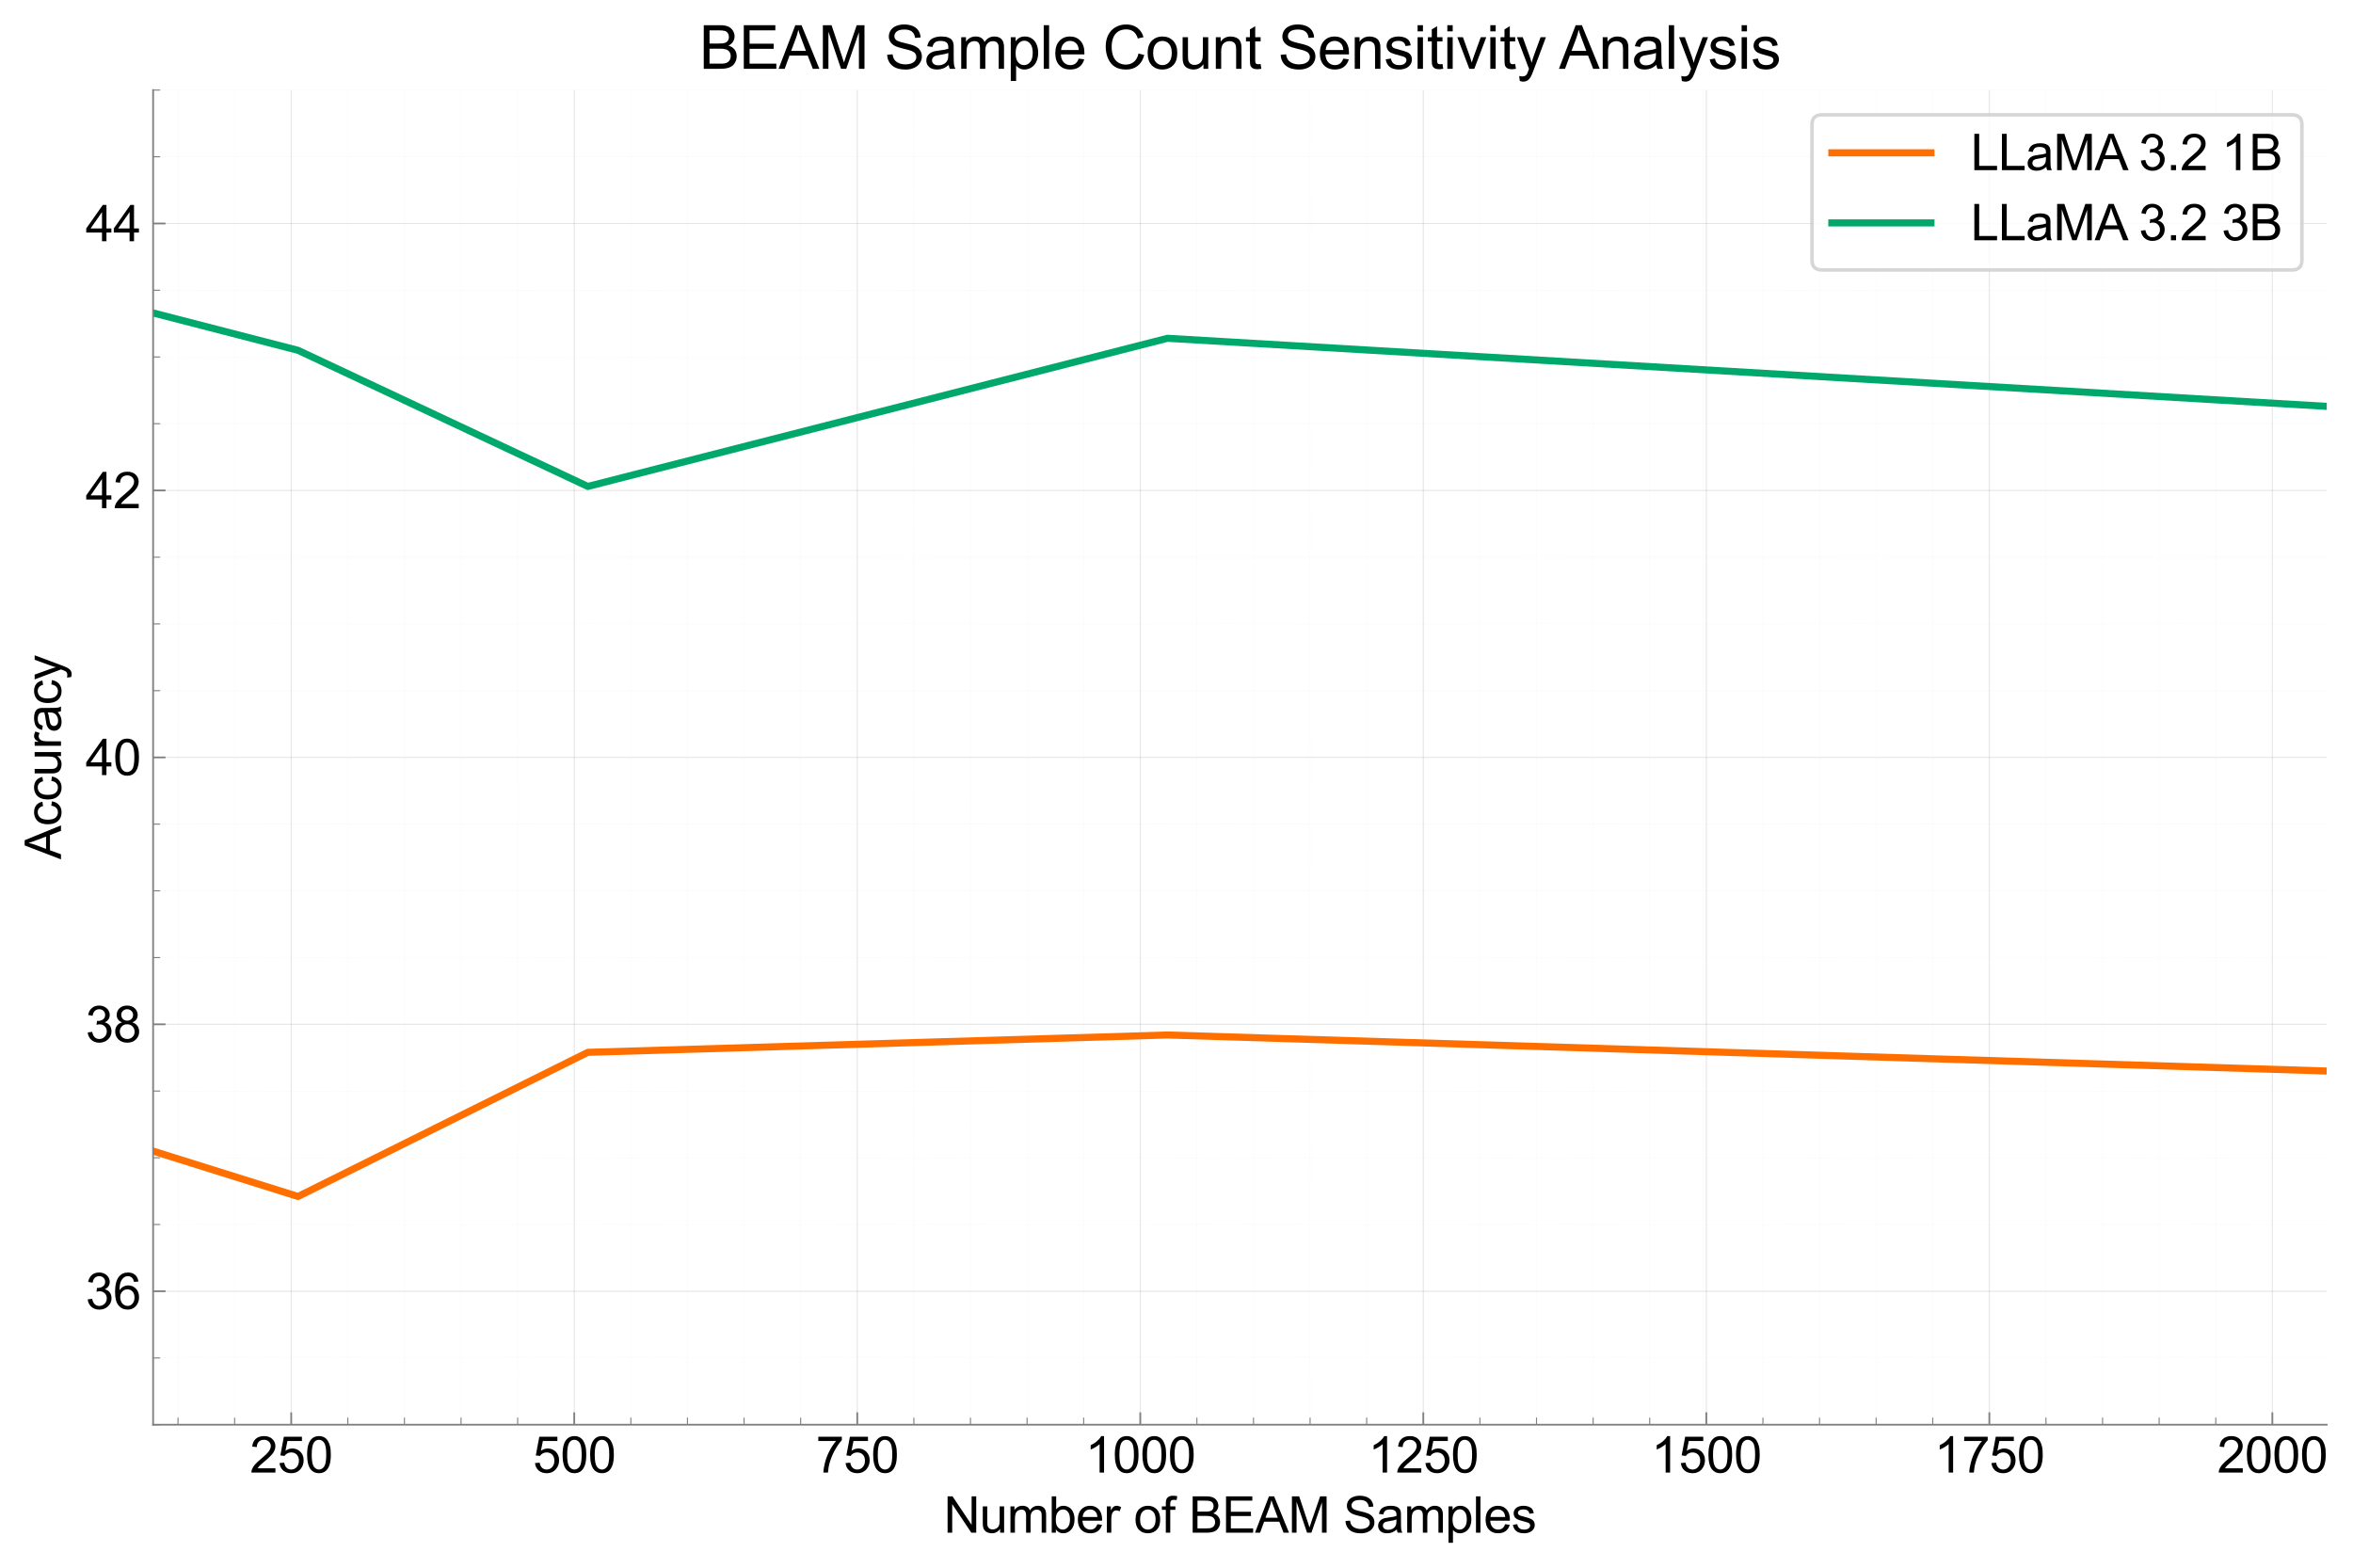<?xml version="1.0" encoding="utf-8" standalone="no"?>
<!DOCTYPE svg PUBLIC "-//W3C//DTD SVG 1.1//EN"
  "http://www.w3.org/Graphics/SVG/1.1/DTD/svg11.dtd">
<svg xmlns:xlink="http://www.w3.org/1999/xlink" width="664.464pt" height="442.809pt" viewBox="0 0 664.464 442.809" xmlns="http://www.w3.org/2000/svg" version="1.1">
 <defs>
  <style type="text/css">*{stroke-linejoin: round; stroke-linecap: butt}</style>
 </defs>
 <g id="figure_1">
  <g id="patch_1">
   <path d="M -0 442.809 
L 664.464 442.809 
L 664.464 0 
L -0 0 
z
" style="fill: #ffffff"/>
  </g>
  <g id="axes_1">
   <g id="patch_2">
    <path d="M 43.238 402.332 
L 657.038 402.332 
L 657.038 25.43 
L 43.238 25.43 
z
" style="fill: #ffffff"/>
   </g>
   <g id="matplotlib.axis_1">
    <g id="xtick_1">
     <g id="line2d_1">
      <path d="M 82.24 402.332 
L 82.24 25.43 
" clip-path="url(#p9623deff06)" style="fill: none; stroke: #808080; stroke-opacity: 0.2; stroke-width: 0.3; stroke-linecap: square"/>
     </g>
     <g id="line2d_2">
      <defs>
       <path id="mdf5f419548" d="M 0 0 
L 0 -3.5 
" style="stroke: #808080; stroke-width: 0.5"/>
      </defs>
      <g>
       <use xlink:href="#mdf5f419548" x="82.24" y="402.332" style="fill: #808080; stroke: #808080; stroke-width: 0.5"/>
      </g>
     </g>
     <g id="text_1">
      <!-- 250 -->
      <g transform="translate(70.562 415.853) scale(0.14 -0.14)">
       <defs>
        <path id="ArialMT-32" d="M 3222 541 
L 3222 0 
L 194 0 
Q 188 203 259 391 
Q 375 700 629 1000 
Q 884 1300 1366 1694 
Q 2113 2306 2375 2664 
Q 2638 3022 2638 3341 
Q 2638 3675 2398 3904 
Q 2159 4134 1775 4134 
Q 1369 4134 1125 3890 
Q 881 3647 878 3216 
L 300 3275 
Q 359 3922 746 4261 
Q 1134 4600 1788 4600 
Q 2447 4600 2831 4234 
Q 3216 3869 3216 3328 
Q 3216 3053 3103 2787 
Q 2991 2522 2730 2228 
Q 2469 1934 1863 1422 
Q 1356 997 1212 845 
Q 1069 694 975 541 
L 3222 541 
z
" transform="scale(0.016)"/>
        <path id="ArialMT-35" d="M 266 1200 
L 856 1250 
Q 922 819 1161 601 
Q 1400 384 1738 384 
Q 2144 384 2425 690 
Q 2706 997 2706 1503 
Q 2706 1984 2436 2262 
Q 2166 2541 1728 2541 
Q 1456 2541 1237 2417 
Q 1019 2294 894 2097 
L 366 2166 
L 809 4519 
L 3088 4519 
L 3088 3981 
L 1259 3981 
L 1013 2750 
Q 1425 3038 1878 3038 
Q 2478 3038 2890 2622 
Q 3303 2206 3303 1553 
Q 3303 931 2941 478 
Q 2500 -78 1738 -78 
Q 1113 -78 717 272 
Q 322 622 266 1200 
z
" transform="scale(0.016)"/>
        <path id="ArialMT-30" d="M 266 2259 
Q 266 3072 433 3567 
Q 600 4063 929 4331 
Q 1259 4600 1759 4600 
Q 2128 4600 2406 4451 
Q 2684 4303 2865 4023 
Q 3047 3744 3150 3342 
Q 3253 2941 3253 2259 
Q 3253 1453 3087 958 
Q 2922 463 2592 192 
Q 2263 -78 1759 -78 
Q 1097 -78 719 397 
Q 266 969 266 2259 
z
M 844 2259 
Q 844 1131 1108 757 
Q 1372 384 1759 384 
Q 2147 384 2411 759 
Q 2675 1134 2675 2259 
Q 2675 3391 2411 3762 
Q 2147 4134 1753 4134 
Q 1366 4134 1134 3806 
Q 844 3388 844 2259 
z
" transform="scale(0.016)"/>
       </defs>
       <use xlink:href="#ArialMT-32"/>
       <use xlink:href="#ArialMT-35" x="55.615"/>
       <use xlink:href="#ArialMT-30" x="111.23"/>
      </g>
     </g>
    </g>
    <g id="xtick_2">
     <g id="line2d_3">
      <path d="M 162.162 402.332 
L 162.162 25.43 
" clip-path="url(#p9623deff06)" style="fill: none; stroke: #808080; stroke-opacity: 0.2; stroke-width: 0.3; stroke-linecap: square"/>
     </g>
     <g id="line2d_4">
      <g>
       <use xlink:href="#mdf5f419548" x="162.162" y="402.332" style="fill: #808080; stroke: #808080; stroke-width: 0.5"/>
      </g>
     </g>
     <g id="text_2">
      <!-- 500 -->
      <g transform="translate(150.484 415.853) scale(0.14 -0.14)">
       <use xlink:href="#ArialMT-35"/>
       <use xlink:href="#ArialMT-30" x="55.615"/>
       <use xlink:href="#ArialMT-30" x="111.23"/>
      </g>
     </g>
    </g>
    <g id="xtick_3">
     <g id="line2d_5">
      <path d="M 242.084 402.332 
L 242.084 25.43 
" clip-path="url(#p9623deff06)" style="fill: none; stroke: #808080; stroke-opacity: 0.2; stroke-width: 0.3; stroke-linecap: square"/>
     </g>
     <g id="line2d_6">
      <g>
       <use xlink:href="#mdf5f419548" x="242.084" y="402.332" style="fill: #808080; stroke: #808080; stroke-width: 0.5"/>
      </g>
     </g>
     <g id="text_3">
      <!-- 750 -->
      <g transform="translate(230.406 415.853) scale(0.14 -0.14)">
       <defs>
        <path id="ArialMT-37" d="M 303 3981 
L 303 4522 
L 3269 4522 
L 3269 4084 
Q 2831 3619 2401 2847 
Q 1972 2075 1738 1259 
Q 1569 684 1522 0 
L 944 0 
Q 953 541 1156 1306 
Q 1359 2072 1739 2783 
Q 2119 3494 2547 3981 
L 303 3981 
z
" transform="scale(0.016)"/>
       </defs>
       <use xlink:href="#ArialMT-37"/>
       <use xlink:href="#ArialMT-35" x="55.615"/>
       <use xlink:href="#ArialMT-30" x="111.23"/>
      </g>
     </g>
    </g>
    <g id="xtick_4">
     <g id="line2d_7">
      <path d="M 322.006 402.332 
L 322.006 25.43 
" clip-path="url(#p9623deff06)" style="fill: none; stroke: #808080; stroke-opacity: 0.2; stroke-width: 0.3; stroke-linecap: square"/>
     </g>
     <g id="line2d_8">
      <g>
       <use xlink:href="#mdf5f419548" x="322.006" y="402.332" style="fill: #808080; stroke: #808080; stroke-width: 0.5"/>
      </g>
     </g>
     <g id="text_4">
      <!-- 1000 -->
      <g transform="translate(306.435 415.853) scale(0.14 -0.14)">
       <defs>
        <path id="ArialMT-31" d="M 2384 0 
L 1822 0 
L 1822 3584 
Q 1619 3391 1289 3197 
Q 959 3003 697 2906 
L 697 3450 
Q 1169 3672 1522 3987 
Q 1875 4303 2022 4600 
L 2384 4600 
L 2384 0 
z
" transform="scale(0.016)"/>
       </defs>
       <use xlink:href="#ArialMT-31"/>
       <use xlink:href="#ArialMT-30" x="55.615"/>
       <use xlink:href="#ArialMT-30" x="111.23"/>
       <use xlink:href="#ArialMT-30" x="166.846"/>
      </g>
     </g>
    </g>
    <g id="xtick_5">
     <g id="line2d_9">
      <path d="M 401.928 402.332 
L 401.928 25.43 
" clip-path="url(#p9623deff06)" style="fill: none; stroke: #808080; stroke-opacity: 0.2; stroke-width: 0.3; stroke-linecap: square"/>
     </g>
     <g id="line2d_10">
      <g>
       <use xlink:href="#mdf5f419548" x="401.928" y="402.332" style="fill: #808080; stroke: #808080; stroke-width: 0.5"/>
      </g>
     </g>
     <g id="text_5">
      <!-- 1250 -->
      <g transform="translate(386.357 415.853) scale(0.14 -0.14)">
       <use xlink:href="#ArialMT-31"/>
       <use xlink:href="#ArialMT-32" x="55.615"/>
       <use xlink:href="#ArialMT-35" x="111.23"/>
       <use xlink:href="#ArialMT-30" x="166.846"/>
      </g>
     </g>
    </g>
    <g id="xtick_6">
     <g id="line2d_11">
      <path d="M 481.849 402.332 
L 481.849 25.43 
" clip-path="url(#p9623deff06)" style="fill: none; stroke: #808080; stroke-opacity: 0.2; stroke-width: 0.3; stroke-linecap: square"/>
     </g>
     <g id="line2d_12">
      <g>
       <use xlink:href="#mdf5f419548" x="481.849" y="402.332" style="fill: #808080; stroke: #808080; stroke-width: 0.5"/>
      </g>
     </g>
     <g id="text_6">
      <!-- 1500 -->
      <g transform="translate(466.279 415.853) scale(0.14 -0.14)">
       <use xlink:href="#ArialMT-31"/>
       <use xlink:href="#ArialMT-35" x="55.615"/>
       <use xlink:href="#ArialMT-30" x="111.23"/>
       <use xlink:href="#ArialMT-30" x="166.846"/>
      </g>
     </g>
    </g>
    <g id="xtick_7">
     <g id="line2d_13">
      <path d="M 561.771 402.332 
L 561.771 25.43 
" clip-path="url(#p9623deff06)" style="fill: none; stroke: #808080; stroke-opacity: 0.2; stroke-width: 0.3; stroke-linecap: square"/>
     </g>
     <g id="line2d_14">
      <g>
       <use xlink:href="#mdf5f419548" x="561.771" y="402.332" style="fill: #808080; stroke: #808080; stroke-width: 0.5"/>
      </g>
     </g>
     <g id="text_7">
      <!-- 1750 -->
      <g transform="translate(546.201 415.853) scale(0.14 -0.14)">
       <use xlink:href="#ArialMT-31"/>
       <use xlink:href="#ArialMT-37" x="55.615"/>
       <use xlink:href="#ArialMT-35" x="111.23"/>
       <use xlink:href="#ArialMT-30" x="166.846"/>
      </g>
     </g>
    </g>
    <g id="xtick_8">
     <g id="line2d_15">
      <path d="M 641.693 402.332 
L 641.693 25.43 
" clip-path="url(#p9623deff06)" style="fill: none; stroke: #808080; stroke-opacity: 0.2; stroke-width: 0.3; stroke-linecap: square"/>
     </g>
     <g id="line2d_16">
      <g>
       <use xlink:href="#mdf5f419548" x="641.693" y="402.332" style="fill: #808080; stroke: #808080; stroke-width: 0.5"/>
      </g>
     </g>
     <g id="text_8">
      <!-- 2000 -->
      <g transform="translate(626.122 415.853) scale(0.14 -0.14)">
       <use xlink:href="#ArialMT-32"/>
       <use xlink:href="#ArialMT-30" x="55.615"/>
       <use xlink:href="#ArialMT-30" x="111.23"/>
       <use xlink:href="#ArialMT-30" x="166.846"/>
      </g>
     </g>
    </g>
    <g id="xtick_9">
     <g id="line2d_17">
      <path d="M 50.271 402.332 
L 50.271 25.43 
" clip-path="url(#p9623deff06)" style="fill: none; stroke-dasharray: 0.37,0.16; stroke-dashoffset: 0; stroke: #808080; stroke-opacity: 0.1; stroke-width: 0.1"/>
     </g>
     <g id="line2d_18">
      <defs>
       <path id="me988e402a0" d="M 0 0 
L 0 -2 
" style="stroke: #808080; stroke-width: 0.3"/>
      </defs>
      <g>
       <use xlink:href="#me988e402a0" x="50.271" y="402.332" style="fill: #808080; stroke: #808080; stroke-width: 0.3"/>
      </g>
     </g>
    </g>
    <g id="xtick_10">
     <g id="line2d_19">
      <path d="M 66.256 402.332 
L 66.256 25.43 
" clip-path="url(#p9623deff06)" style="fill: none; stroke-dasharray: 0.37,0.16; stroke-dashoffset: 0; stroke: #808080; stroke-opacity: 0.1; stroke-width: 0.1"/>
     </g>
     <g id="line2d_20">
      <g>
       <use xlink:href="#me988e402a0" x="66.256" y="402.332" style="fill: #808080; stroke: #808080; stroke-width: 0.3"/>
      </g>
     </g>
    </g>
    <g id="xtick_11">
     <g id="line2d_21">
      <path d="M 98.224 402.332 
L 98.224 25.43 
" clip-path="url(#p9623deff06)" style="fill: none; stroke-dasharray: 0.37,0.16; stroke-dashoffset: 0; stroke: #808080; stroke-opacity: 0.1; stroke-width: 0.1"/>
     </g>
     <g id="line2d_22">
      <g>
       <use xlink:href="#me988e402a0" x="98.224" y="402.332" style="fill: #808080; stroke: #808080; stroke-width: 0.3"/>
      </g>
     </g>
    </g>
    <g id="xtick_12">
     <g id="line2d_23">
      <path d="M 114.209 402.332 
L 114.209 25.43 
" clip-path="url(#p9623deff06)" style="fill: none; stroke-dasharray: 0.37,0.16; stroke-dashoffset: 0; stroke: #808080; stroke-opacity: 0.1; stroke-width: 0.1"/>
     </g>
     <g id="line2d_24">
      <g>
       <use xlink:href="#me988e402a0" x="114.209" y="402.332" style="fill: #808080; stroke: #808080; stroke-width: 0.3"/>
      </g>
     </g>
    </g>
    <g id="xtick_13">
     <g id="line2d_25">
      <path d="M 130.193 402.332 
L 130.193 25.43 
" clip-path="url(#p9623deff06)" style="fill: none; stroke-dasharray: 0.37,0.16; stroke-dashoffset: 0; stroke: #808080; stroke-opacity: 0.1; stroke-width: 0.1"/>
     </g>
     <g id="line2d_26">
      <g>
       <use xlink:href="#me988e402a0" x="130.193" y="402.332" style="fill: #808080; stroke: #808080; stroke-width: 0.3"/>
      </g>
     </g>
    </g>
    <g id="xtick_14">
     <g id="line2d_27">
      <path d="M 146.178 402.332 
L 146.178 25.43 
" clip-path="url(#p9623deff06)" style="fill: none; stroke-dasharray: 0.37,0.16; stroke-dashoffset: 0; stroke: #808080; stroke-opacity: 0.1; stroke-width: 0.1"/>
     </g>
     <g id="line2d_28">
      <g>
       <use xlink:href="#me988e402a0" x="146.178" y="402.332" style="fill: #808080; stroke: #808080; stroke-width: 0.3"/>
      </g>
     </g>
    </g>
    <g id="xtick_15">
     <g id="line2d_29">
      <path d="M 178.146 402.332 
L 178.146 25.43 
" clip-path="url(#p9623deff06)" style="fill: none; stroke-dasharray: 0.37,0.16; stroke-dashoffset: 0; stroke: #808080; stroke-opacity: 0.1; stroke-width: 0.1"/>
     </g>
     <g id="line2d_30">
      <g>
       <use xlink:href="#me988e402a0" x="178.146" y="402.332" style="fill: #808080; stroke: #808080; stroke-width: 0.3"/>
      </g>
     </g>
    </g>
    <g id="xtick_16">
     <g id="line2d_31">
      <path d="M 194.131 402.332 
L 194.131 25.43 
" clip-path="url(#p9623deff06)" style="fill: none; stroke-dasharray: 0.37,0.16; stroke-dashoffset: 0; stroke: #808080; stroke-opacity: 0.1; stroke-width: 0.1"/>
     </g>
     <g id="line2d_32">
      <g>
       <use xlink:href="#me988e402a0" x="194.131" y="402.332" style="fill: #808080; stroke: #808080; stroke-width: 0.3"/>
      </g>
     </g>
    </g>
    <g id="xtick_17">
     <g id="line2d_33">
      <path d="M 210.115 402.332 
L 210.115 25.43 
" clip-path="url(#p9623deff06)" style="fill: none; stroke-dasharray: 0.37,0.16; stroke-dashoffset: 0; stroke: #808080; stroke-opacity: 0.1; stroke-width: 0.1"/>
     </g>
     <g id="line2d_34">
      <g>
       <use xlink:href="#me988e402a0" x="210.115" y="402.332" style="fill: #808080; stroke: #808080; stroke-width: 0.3"/>
      </g>
     </g>
    </g>
    <g id="xtick_18">
     <g id="line2d_35">
      <path d="M 226.099 402.332 
L 226.099 25.43 
" clip-path="url(#p9623deff06)" style="fill: none; stroke-dasharray: 0.37,0.16; stroke-dashoffset: 0; stroke: #808080; stroke-opacity: 0.1; stroke-width: 0.1"/>
     </g>
     <g id="line2d_36">
      <g>
       <use xlink:href="#me988e402a0" x="226.099" y="402.332" style="fill: #808080; stroke: #808080; stroke-width: 0.3"/>
      </g>
     </g>
    </g>
    <g id="xtick_19">
     <g id="line2d_37">
      <path d="M 258.068 402.332 
L 258.068 25.43 
" clip-path="url(#p9623deff06)" style="fill: none; stroke-dasharray: 0.37,0.16; stroke-dashoffset: 0; stroke: #808080; stroke-opacity: 0.1; stroke-width: 0.1"/>
     </g>
     <g id="line2d_38">
      <g>
       <use xlink:href="#me988e402a0" x="258.068" y="402.332" style="fill: #808080; stroke: #808080; stroke-width: 0.3"/>
      </g>
     </g>
    </g>
    <g id="xtick_20">
     <g id="line2d_39">
      <path d="M 274.053 402.332 
L 274.053 25.43 
" clip-path="url(#p9623deff06)" style="fill: none; stroke-dasharray: 0.37,0.16; stroke-dashoffset: 0; stroke: #808080; stroke-opacity: 0.1; stroke-width: 0.1"/>
     </g>
     <g id="line2d_40">
      <g>
       <use xlink:href="#me988e402a0" x="274.053" y="402.332" style="fill: #808080; stroke: #808080; stroke-width: 0.3"/>
      </g>
     </g>
    </g>
    <g id="xtick_21">
     <g id="line2d_41">
      <path d="M 290.037 402.332 
L 290.037 25.43 
" clip-path="url(#p9623deff06)" style="fill: none; stroke-dasharray: 0.37,0.16; stroke-dashoffset: 0; stroke: #808080; stroke-opacity: 0.1; stroke-width: 0.1"/>
     </g>
     <g id="line2d_42">
      <g>
       <use xlink:href="#me988e402a0" x="290.037" y="402.332" style="fill: #808080; stroke: #808080; stroke-width: 0.3"/>
      </g>
     </g>
    </g>
    <g id="xtick_22">
     <g id="line2d_43">
      <path d="M 306.021 402.332 
L 306.021 25.43 
" clip-path="url(#p9623deff06)" style="fill: none; stroke-dasharray: 0.37,0.16; stroke-dashoffset: 0; stroke: #808080; stroke-opacity: 0.1; stroke-width: 0.1"/>
     </g>
     <g id="line2d_44">
      <g>
       <use xlink:href="#me988e402a0" x="306.021" y="402.332" style="fill: #808080; stroke: #808080; stroke-width: 0.3"/>
      </g>
     </g>
    </g>
    <g id="xtick_23">
     <g id="line2d_45">
      <path d="M 337.99 402.332 
L 337.99 25.43 
" clip-path="url(#p9623deff06)" style="fill: none; stroke-dasharray: 0.37,0.16; stroke-dashoffset: 0; stroke: #808080; stroke-opacity: 0.1; stroke-width: 0.1"/>
     </g>
     <g id="line2d_46">
      <g>
       <use xlink:href="#me988e402a0" x="337.99" y="402.332" style="fill: #808080; stroke: #808080; stroke-width: 0.3"/>
      </g>
     </g>
    </g>
    <g id="xtick_24">
     <g id="line2d_47">
      <path d="M 353.974 402.332 
L 353.974 25.43 
" clip-path="url(#p9623deff06)" style="fill: none; stroke-dasharray: 0.37,0.16; stroke-dashoffset: 0; stroke: #808080; stroke-opacity: 0.1; stroke-width: 0.1"/>
     </g>
     <g id="line2d_48">
      <g>
       <use xlink:href="#me988e402a0" x="353.974" y="402.332" style="fill: #808080; stroke: #808080; stroke-width: 0.3"/>
      </g>
     </g>
    </g>
    <g id="xtick_25">
     <g id="line2d_49">
      <path d="M 369.959 402.332 
L 369.959 25.43 
" clip-path="url(#p9623deff06)" style="fill: none; stroke-dasharray: 0.37,0.16; stroke-dashoffset: 0; stroke: #808080; stroke-opacity: 0.1; stroke-width: 0.1"/>
     </g>
     <g id="line2d_50">
      <g>
       <use xlink:href="#me988e402a0" x="369.959" y="402.332" style="fill: #808080; stroke: #808080; stroke-width: 0.3"/>
      </g>
     </g>
    </g>
    <g id="xtick_26">
     <g id="line2d_51">
      <path d="M 385.943 402.332 
L 385.943 25.43 
" clip-path="url(#p9623deff06)" style="fill: none; stroke-dasharray: 0.37,0.16; stroke-dashoffset: 0; stroke: #808080; stroke-opacity: 0.1; stroke-width: 0.1"/>
     </g>
     <g id="line2d_52">
      <g>
       <use xlink:href="#me988e402a0" x="385.943" y="402.332" style="fill: #808080; stroke: #808080; stroke-width: 0.3"/>
      </g>
     </g>
    </g>
    <g id="xtick_27">
     <g id="line2d_53">
      <path d="M 417.912 402.332 
L 417.912 25.43 
" clip-path="url(#p9623deff06)" style="fill: none; stroke-dasharray: 0.37,0.16; stroke-dashoffset: 0; stroke: #808080; stroke-opacity: 0.1; stroke-width: 0.1"/>
     </g>
     <g id="line2d_54">
      <g>
       <use xlink:href="#me988e402a0" x="417.912" y="402.332" style="fill: #808080; stroke: #808080; stroke-width: 0.3"/>
      </g>
     </g>
    </g>
    <g id="xtick_28">
     <g id="line2d_55">
      <path d="M 433.896 402.332 
L 433.896 25.43 
" clip-path="url(#p9623deff06)" style="fill: none; stroke-dasharray: 0.37,0.16; stroke-dashoffset: 0; stroke: #808080; stroke-opacity: 0.1; stroke-width: 0.1"/>
     </g>
     <g id="line2d_56">
      <g>
       <use xlink:href="#me988e402a0" x="433.896" y="402.332" style="fill: #808080; stroke: #808080; stroke-width: 0.3"/>
      </g>
     </g>
    </g>
    <g id="xtick_29">
     <g id="line2d_57">
      <path d="M 449.881 402.332 
L 449.881 25.43 
" clip-path="url(#p9623deff06)" style="fill: none; stroke-dasharray: 0.37,0.16; stroke-dashoffset: 0; stroke: #808080; stroke-opacity: 0.1; stroke-width: 0.1"/>
     </g>
     <g id="line2d_58">
      <g>
       <use xlink:href="#me988e402a0" x="449.881" y="402.332" style="fill: #808080; stroke: #808080; stroke-width: 0.3"/>
      </g>
     </g>
    </g>
    <g id="xtick_30">
     <g id="line2d_59">
      <path d="M 465.865 402.332 
L 465.865 25.43 
" clip-path="url(#p9623deff06)" style="fill: none; stroke-dasharray: 0.37,0.16; stroke-dashoffset: 0; stroke: #808080; stroke-opacity: 0.1; stroke-width: 0.1"/>
     </g>
     <g id="line2d_60">
      <g>
       <use xlink:href="#me988e402a0" x="465.865" y="402.332" style="fill: #808080; stroke: #808080; stroke-width: 0.3"/>
      </g>
     </g>
    </g>
    <g id="xtick_31">
     <g id="line2d_61">
      <path d="M 497.834 402.332 
L 497.834 25.43 
" clip-path="url(#p9623deff06)" style="fill: none; stroke-dasharray: 0.37,0.16; stroke-dashoffset: 0; stroke: #808080; stroke-opacity: 0.1; stroke-width: 0.1"/>
     </g>
     <g id="line2d_62">
      <g>
       <use xlink:href="#me988e402a0" x="497.834" y="402.332" style="fill: #808080; stroke: #808080; stroke-width: 0.3"/>
      </g>
     </g>
    </g>
    <g id="xtick_32">
     <g id="line2d_63">
      <path d="M 513.818 402.332 
L 513.818 25.43 
" clip-path="url(#p9623deff06)" style="fill: none; stroke-dasharray: 0.37,0.16; stroke-dashoffset: 0; stroke: #808080; stroke-opacity: 0.1; stroke-width: 0.1"/>
     </g>
     <g id="line2d_64">
      <g>
       <use xlink:href="#me988e402a0" x="513.818" y="402.332" style="fill: #808080; stroke: #808080; stroke-width: 0.3"/>
      </g>
     </g>
    </g>
    <g id="xtick_33">
     <g id="line2d_65">
      <path d="M 529.803 402.332 
L 529.803 25.43 
" clip-path="url(#p9623deff06)" style="fill: none; stroke-dasharray: 0.37,0.16; stroke-dashoffset: 0; stroke: #808080; stroke-opacity: 0.1; stroke-width: 0.1"/>
     </g>
     <g id="line2d_66">
      <g>
       <use xlink:href="#me988e402a0" x="529.803" y="402.332" style="fill: #808080; stroke: #808080; stroke-width: 0.3"/>
      </g>
     </g>
    </g>
    <g id="xtick_34">
     <g id="line2d_67">
      <path d="M 545.787 402.332 
L 545.787 25.43 
" clip-path="url(#p9623deff06)" style="fill: none; stroke-dasharray: 0.37,0.16; stroke-dashoffset: 0; stroke: #808080; stroke-opacity: 0.1; stroke-width: 0.1"/>
     </g>
     <g id="line2d_68">
      <g>
       <use xlink:href="#me988e402a0" x="545.787" y="402.332" style="fill: #808080; stroke: #808080; stroke-width: 0.3"/>
      </g>
     </g>
    </g>
    <g id="xtick_35">
     <g id="line2d_69">
      <path d="M 577.756 402.332 
L 577.756 25.43 
" clip-path="url(#p9623deff06)" style="fill: none; stroke-dasharray: 0.37,0.16; stroke-dashoffset: 0; stroke: #808080; stroke-opacity: 0.1; stroke-width: 0.1"/>
     </g>
     <g id="line2d_70">
      <g>
       <use xlink:href="#me988e402a0" x="577.756" y="402.332" style="fill: #808080; stroke: #808080; stroke-width: 0.3"/>
      </g>
     </g>
    </g>
    <g id="xtick_36">
     <g id="line2d_71">
      <path d="M 593.74 402.332 
L 593.74 25.43 
" clip-path="url(#p9623deff06)" style="fill: none; stroke-dasharray: 0.37,0.16; stroke-dashoffset: 0; stroke: #808080; stroke-opacity: 0.1; stroke-width: 0.1"/>
     </g>
     <g id="line2d_72">
      <g>
       <use xlink:href="#me988e402a0" x="593.74" y="402.332" style="fill: #808080; stroke: #808080; stroke-width: 0.3"/>
      </g>
     </g>
    </g>
    <g id="xtick_37">
     <g id="line2d_73">
      <path d="M 609.724 402.332 
L 609.724 25.43 
" clip-path="url(#p9623deff06)" style="fill: none; stroke-dasharray: 0.37,0.16; stroke-dashoffset: 0; stroke: #808080; stroke-opacity: 0.1; stroke-width: 0.1"/>
     </g>
     <g id="line2d_74">
      <g>
       <use xlink:href="#me988e402a0" x="609.724" y="402.332" style="fill: #808080; stroke: #808080; stroke-width: 0.3"/>
      </g>
     </g>
    </g>
    <g id="xtick_38">
     <g id="line2d_75">
      <path d="M 625.709 402.332 
L 625.709 25.43 
" clip-path="url(#p9623deff06)" style="fill: none; stroke-dasharray: 0.37,0.16; stroke-dashoffset: 0; stroke: #808080; stroke-opacity: 0.1; stroke-width: 0.1"/>
     </g>
     <g id="line2d_76">
      <g>
       <use xlink:href="#me988e402a0" x="625.709" y="402.332" style="fill: #808080; stroke: #808080; stroke-width: 0.3"/>
      </g>
     </g>
    </g>
    <g id="text_9">
     <!-- Number of BEAM Samples -->
     <g transform="translate(266.5 432.827) scale(0.14 -0.14)">
      <defs>
       <path id="ArialMT-4e" d="M 488 0 
L 488 4581 
L 1109 4581 
L 3516 984 
L 3516 4581 
L 4097 4581 
L 4097 0 
L 3475 0 
L 1069 3600 
L 1069 0 
L 488 0 
z
" transform="scale(0.016)"/>
       <path id="ArialMT-75" d="M 2597 0 
L 2597 488 
Q 2209 -75 1544 -75 
Q 1250 -75 995 37 
Q 741 150 617 320 
Q 494 491 444 738 
Q 409 903 409 1263 
L 409 3319 
L 972 3319 
L 972 1478 
Q 972 1038 1006 884 
Q 1059 663 1231 536 
Q 1403 409 1656 409 
Q 1909 409 2131 539 
Q 2353 669 2445 892 
Q 2538 1116 2538 1541 
L 2538 3319 
L 3100 3319 
L 3100 0 
L 2597 0 
z
" transform="scale(0.016)"/>
       <path id="ArialMT-6d" d="M 422 0 
L 422 3319 
L 925 3319 
L 925 2853 
Q 1081 3097 1340 3245 
Q 1600 3394 1931 3394 
Q 2300 3394 2536 3241 
Q 2772 3088 2869 2813 
Q 3263 3394 3894 3394 
Q 4388 3394 4653 3120 
Q 4919 2847 4919 2278 
L 4919 0 
L 4359 0 
L 4359 2091 
Q 4359 2428 4304 2576 
Q 4250 2725 4106 2815 
Q 3963 2906 3769 2906 
Q 3419 2906 3187 2673 
Q 2956 2441 2956 1928 
L 2956 0 
L 2394 0 
L 2394 2156 
Q 2394 2531 2256 2718 
Q 2119 2906 1806 2906 
Q 1569 2906 1367 2781 
Q 1166 2656 1075 2415 
Q 984 2175 984 1722 
L 984 0 
L 422 0 
z
" transform="scale(0.016)"/>
       <path id="ArialMT-62" d="M 941 0 
L 419 0 
L 419 4581 
L 981 4581 
L 981 2947 
Q 1338 3394 1891 3394 
Q 2197 3394 2470 3270 
Q 2744 3147 2920 2923 
Q 3097 2700 3197 2384 
Q 3297 2069 3297 1709 
Q 3297 856 2875 390 
Q 2453 -75 1863 -75 
Q 1275 -75 941 416 
L 941 0 
z
M 934 1684 
Q 934 1088 1097 822 
Q 1363 388 1816 388 
Q 2184 388 2453 708 
Q 2722 1028 2722 1663 
Q 2722 2313 2464 2622 
Q 2206 2931 1841 2931 
Q 1472 2931 1203 2611 
Q 934 2291 934 1684 
z
" transform="scale(0.016)"/>
       <path id="ArialMT-65" d="M 2694 1069 
L 3275 997 
Q 3138 488 2766 206 
Q 2394 -75 1816 -75 
Q 1088 -75 661 373 
Q 234 822 234 1631 
Q 234 2469 665 2931 
Q 1097 3394 1784 3394 
Q 2450 3394 2872 2941 
Q 3294 2488 3294 1666 
Q 3294 1616 3291 1516 
L 816 1516 
Q 847 969 1125 678 
Q 1403 388 1819 388 
Q 2128 388 2347 550 
Q 2566 713 2694 1069 
z
M 847 1978 
L 2700 1978 
Q 2663 2397 2488 2606 
Q 2219 2931 1791 2931 
Q 1403 2931 1139 2672 
Q 875 2413 847 1978 
z
" transform="scale(0.016)"/>
       <path id="ArialMT-72" d="M 416 0 
L 416 3319 
L 922 3319 
L 922 2816 
Q 1116 3169 1280 3281 
Q 1444 3394 1641 3394 
Q 1925 3394 2219 3213 
L 2025 2691 
Q 1819 2813 1613 2813 
Q 1428 2813 1281 2702 
Q 1134 2591 1072 2394 
Q 978 2094 978 1738 
L 978 0 
L 416 0 
z
" transform="scale(0.016)"/>
       <path id="ArialMT-20" transform="scale(0.016)"/>
       <path id="ArialMT-6f" d="M 213 1659 
Q 213 2581 725 3025 
Q 1153 3394 1769 3394 
Q 2453 3394 2887 2945 
Q 3322 2497 3322 1706 
Q 3322 1066 3130 698 
Q 2938 331 2570 128 
Q 2203 -75 1769 -75 
Q 1072 -75 642 372 
Q 213 819 213 1659 
z
M 791 1659 
Q 791 1022 1069 705 
Q 1347 388 1769 388 
Q 2188 388 2466 706 
Q 2744 1025 2744 1678 
Q 2744 2294 2464 2611 
Q 2184 2928 1769 2928 
Q 1347 2928 1069 2612 
Q 791 2297 791 1659 
z
" transform="scale(0.016)"/>
       <path id="ArialMT-66" d="M 556 0 
L 556 2881 
L 59 2881 
L 59 3319 
L 556 3319 
L 556 3672 
Q 556 4006 616 4169 
Q 697 4388 901 4523 
Q 1106 4659 1475 4659 
Q 1713 4659 2000 4603 
L 1916 4113 
Q 1741 4144 1584 4144 
Q 1328 4144 1222 4034 
Q 1116 3925 1116 3625 
L 1116 3319 
L 1763 3319 
L 1763 2881 
L 1116 2881 
L 1116 0 
L 556 0 
z
" transform="scale(0.016)"/>
       <path id="ArialMT-42" d="M 469 0 
L 469 4581 
L 2188 4581 
Q 2713 4581 3030 4442 
Q 3347 4303 3526 4014 
Q 3706 3725 3706 3409 
Q 3706 3116 3547 2856 
Q 3388 2597 3066 2438 
Q 3481 2316 3704 2022 
Q 3928 1728 3928 1328 
Q 3928 1006 3792 729 
Q 3656 453 3456 303 
Q 3256 153 2954 76 
Q 2653 0 2216 0 
L 469 0 
z
M 1075 2656 
L 2066 2656 
Q 2469 2656 2644 2709 
Q 2875 2778 2992 2937 
Q 3109 3097 3109 3338 
Q 3109 3566 3000 3739 
Q 2891 3913 2687 3977 
Q 2484 4041 1991 4041 
L 1075 4041 
L 1075 2656 
z
M 1075 541 
L 2216 541 
Q 2509 541 2628 563 
Q 2838 600 2978 687 
Q 3119 775 3209 942 
Q 3300 1109 3300 1328 
Q 3300 1584 3169 1773 
Q 3038 1963 2805 2039 
Q 2572 2116 2134 2116 
L 1075 2116 
L 1075 541 
z
" transform="scale(0.016)"/>
       <path id="ArialMT-45" d="M 506 0 
L 506 4581 
L 3819 4581 
L 3819 4041 
L 1113 4041 
L 1113 2638 
L 3647 2638 
L 3647 2100 
L 1113 2100 
L 1113 541 
L 3925 541 
L 3925 0 
L 506 0 
z
" transform="scale(0.016)"/>
       <path id="ArialMT-41" d="M -9 0 
L 1750 4581 
L 2403 4581 
L 4278 0 
L 3588 0 
L 3053 1388 
L 1138 1388 
L 634 0 
L -9 0 
z
M 1313 1881 
L 2866 1881 
L 2388 3150 
Q 2169 3728 2063 4100 
Q 1975 3659 1816 3225 
L 1313 1881 
z
" transform="scale(0.016)"/>
       <path id="ArialMT-4d" d="M 475 0 
L 475 4581 
L 1388 4581 
L 2472 1338 
Q 2622 884 2691 659 
Q 2769 909 2934 1394 
L 4031 4581 
L 4847 4581 
L 4847 0 
L 4263 0 
L 4263 3834 
L 2931 0 
L 2384 0 
L 1059 3900 
L 1059 0 
L 475 0 
z
" transform="scale(0.016)"/>
       <path id="ArialMT-53" d="M 288 1472 
L 859 1522 
Q 900 1178 1048 958 
Q 1197 738 1509 602 
Q 1822 466 2213 466 
Q 2559 466 2825 569 
Q 3091 672 3220 851 
Q 3350 1031 3350 1244 
Q 3350 1459 3225 1620 
Q 3100 1781 2813 1891 
Q 2628 1963 1997 2114 
Q 1366 2266 1113 2400 
Q 784 2572 623 2826 
Q 463 3081 463 3397 
Q 463 3744 659 4045 
Q 856 4347 1234 4503 
Q 1613 4659 2075 4659 
Q 2584 4659 2973 4495 
Q 3363 4331 3572 4012 
Q 3781 3694 3797 3291 
L 3216 3247 
Q 3169 3681 2898 3903 
Q 2628 4125 2100 4125 
Q 1550 4125 1298 3923 
Q 1047 3722 1047 3438 
Q 1047 3191 1225 3031 
Q 1400 2872 2139 2705 
Q 2878 2538 3153 2413 
Q 3553 2228 3743 1945 
Q 3934 1663 3934 1294 
Q 3934 928 3725 604 
Q 3516 281 3123 101 
Q 2731 -78 2241 -78 
Q 1619 -78 1198 103 
Q 778 284 539 648 
Q 300 1013 288 1472 
z
" transform="scale(0.016)"/>
       <path id="ArialMT-61" d="M 2588 409 
Q 2275 144 1986 34 
Q 1697 -75 1366 -75 
Q 819 -75 525 192 
Q 231 459 231 875 
Q 231 1119 342 1320 
Q 453 1522 633 1644 
Q 813 1766 1038 1828 
Q 1203 1872 1538 1913 
Q 2219 1994 2541 2106 
Q 2544 2222 2544 2253 
Q 2544 2597 2384 2738 
Q 2169 2928 1744 2928 
Q 1347 2928 1158 2789 
Q 969 2650 878 2297 
L 328 2372 
Q 403 2725 575 2942 
Q 747 3159 1072 3276 
Q 1397 3394 1825 3394 
Q 2250 3394 2515 3294 
Q 2781 3194 2906 3042 
Q 3031 2891 3081 2659 
Q 3109 2516 3109 2141 
L 3109 1391 
Q 3109 606 3145 398 
Q 3181 191 3288 0 
L 2700 0 
Q 2613 175 2588 409 
z
M 2541 1666 
Q 2234 1541 1622 1453 
Q 1275 1403 1131 1340 
Q 988 1278 909 1158 
Q 831 1038 831 891 
Q 831 666 1001 516 
Q 1172 366 1500 366 
Q 1825 366 2078 508 
Q 2331 650 2450 897 
Q 2541 1088 2541 1459 
L 2541 1666 
z
" transform="scale(0.016)"/>
       <path id="ArialMT-70" d="M 422 -1272 
L 422 3319 
L 934 3319 
L 934 2888 
Q 1116 3141 1344 3267 
Q 1572 3394 1897 3394 
Q 2322 3394 2647 3175 
Q 2972 2956 3137 2557 
Q 3303 2159 3303 1684 
Q 3303 1175 3120 767 
Q 2938 359 2589 142 
Q 2241 -75 1856 -75 
Q 1575 -75 1351 44 
Q 1128 163 984 344 
L 984 -1272 
L 422 -1272 
z
M 931 1641 
Q 931 1000 1190 694 
Q 1450 388 1819 388 
Q 2194 388 2461 705 
Q 2728 1022 2728 1688 
Q 2728 2322 2467 2637 
Q 2206 2953 1844 2953 
Q 1484 2953 1207 2617 
Q 931 2281 931 1641 
z
" transform="scale(0.016)"/>
       <path id="ArialMT-6c" d="M 409 0 
L 409 4581 
L 972 4581 
L 972 0 
L 409 0 
z
" transform="scale(0.016)"/>
       <path id="ArialMT-73" d="M 197 991 
L 753 1078 
Q 800 744 1014 566 
Q 1228 388 1613 388 
Q 2000 388 2187 545 
Q 2375 703 2375 916 
Q 2375 1106 2209 1216 
Q 2094 1291 1634 1406 
Q 1016 1563 777 1677 
Q 538 1791 414 1992 
Q 291 2194 291 2438 
Q 291 2659 392 2848 
Q 494 3038 669 3163 
Q 800 3259 1026 3326 
Q 1253 3394 1513 3394 
Q 1903 3394 2198 3281 
Q 2494 3169 2634 2976 
Q 2775 2784 2828 2463 
L 2278 2388 
Q 2241 2644 2061 2787 
Q 1881 2931 1553 2931 
Q 1166 2931 1000 2803 
Q 834 2675 834 2503 
Q 834 2394 903 2306 
Q 972 2216 1119 2156 
Q 1203 2125 1616 2013 
Q 2213 1853 2448 1751 
Q 2684 1650 2818 1456 
Q 2953 1263 2953 975 
Q 2953 694 2789 445 
Q 2625 197 2315 61 
Q 2006 -75 1616 -75 
Q 969 -75 630 194 
Q 291 463 197 991 
z
" transform="scale(0.016)"/>
      </defs>
      <use xlink:href="#ArialMT-4e"/>
      <use xlink:href="#ArialMT-75" x="72.217"/>
      <use xlink:href="#ArialMT-6d" x="127.832"/>
      <use xlink:href="#ArialMT-62" x="211.133"/>
      <use xlink:href="#ArialMT-65" x="266.748"/>
      <use xlink:href="#ArialMT-72" x="322.363"/>
      <use xlink:href="#ArialMT-20" x="355.664"/>
      <use xlink:href="#ArialMT-6f" x="383.447"/>
      <use xlink:href="#ArialMT-66" x="439.062"/>
      <use xlink:href="#ArialMT-20" x="466.846"/>
      <use xlink:href="#ArialMT-42" x="494.629"/>
      <use xlink:href="#ArialMT-45" x="561.328"/>
      <use xlink:href="#ArialMT-41" x="628.027"/>
      <use xlink:href="#ArialMT-4d" x="694.727"/>
      <use xlink:href="#ArialMT-20" x="778.027"/>
      <use xlink:href="#ArialMT-53" x="805.811"/>
      <use xlink:href="#ArialMT-61" x="872.51"/>
      <use xlink:href="#ArialMT-6d" x="928.125"/>
      <use xlink:href="#ArialMT-70" x="1011.426"/>
      <use xlink:href="#ArialMT-6c" x="1067.041"/>
      <use xlink:href="#ArialMT-65" x="1089.258"/>
      <use xlink:href="#ArialMT-73" x="1144.873"/>
     </g>
    </g>
   </g>
   <g id="matplotlib.axis_2">
    <g id="ytick_1">
     <g id="line2d_77">
      <path d="M 43.238 364.642 
L 657.038 364.642 
" clip-path="url(#p9623deff06)" style="fill: none; stroke: #808080; stroke-opacity: 0.2; stroke-width: 0.3; stroke-linecap: square"/>
     </g>
     <g id="line2d_78">
      <defs>
       <path id="m225b6b15e9" d="M 0 0 
L 3.5 0 
" style="stroke: #808080; stroke-width: 0.5"/>
      </defs>
      <g>
       <use xlink:href="#m225b6b15e9" x="43.238" y="364.642" style="fill: #808080; stroke: #808080; stroke-width: 0.5"/>
      </g>
     </g>
     <g id="text_10">
      <!-- 36 -->
      <g transform="translate(24.168 369.652) scale(0.14 -0.14)">
       <defs>
        <path id="ArialMT-33" d="M 269 1209 
L 831 1284 
Q 928 806 1161 595 
Q 1394 384 1728 384 
Q 2125 384 2398 659 
Q 2672 934 2672 1341 
Q 2672 1728 2419 1979 
Q 2166 2231 1775 2231 
Q 1616 2231 1378 2169 
L 1441 2663 
Q 1497 2656 1531 2656 
Q 1891 2656 2178 2843 
Q 2466 3031 2466 3422 
Q 2466 3731 2256 3934 
Q 2047 4138 1716 4138 
Q 1388 4138 1169 3931 
Q 950 3725 888 3313 
L 325 3413 
Q 428 3978 793 4289 
Q 1159 4600 1703 4600 
Q 2078 4600 2393 4439 
Q 2709 4278 2876 4000 
Q 3044 3722 3044 3409 
Q 3044 3113 2884 2869 
Q 2725 2625 2413 2481 
Q 2819 2388 3044 2092 
Q 3269 1797 3269 1353 
Q 3269 753 2831 336 
Q 2394 -81 1725 -81 
Q 1122 -81 723 278 
Q 325 638 269 1209 
z
" transform="scale(0.016)"/>
        <path id="ArialMT-36" d="M 3184 3459 
L 2625 3416 
Q 2550 3747 2413 3897 
Q 2184 4138 1850 4138 
Q 1581 4138 1378 3988 
Q 1113 3794 959 3422 
Q 806 3050 800 2363 
Q 1003 2672 1297 2822 
Q 1591 2972 1913 2972 
Q 2475 2972 2870 2558 
Q 3266 2144 3266 1488 
Q 3266 1056 3080 686 
Q 2894 316 2569 119 
Q 2244 -78 1831 -78 
Q 1128 -78 684 439 
Q 241 956 241 2144 
Q 241 3472 731 4075 
Q 1159 4600 1884 4600 
Q 2425 4600 2770 4297 
Q 3116 3994 3184 3459 
z
M 888 1484 
Q 888 1194 1011 928 
Q 1134 663 1356 523 
Q 1578 384 1822 384 
Q 2178 384 2434 671 
Q 2691 959 2691 1453 
Q 2691 1928 2437 2201 
Q 2184 2475 1800 2475 
Q 1419 2475 1153 2201 
Q 888 1928 888 1484 
z
" transform="scale(0.016)"/>
       </defs>
       <use xlink:href="#ArialMT-33"/>
       <use xlink:href="#ArialMT-36" x="55.615"/>
      </g>
     </g>
    </g>
    <g id="ytick_2">
     <g id="line2d_79">
      <path d="M 43.238 289.261 
L 657.038 289.261 
" clip-path="url(#p9623deff06)" style="fill: none; stroke: #808080; stroke-opacity: 0.2; stroke-width: 0.3; stroke-linecap: square"/>
     </g>
     <g id="line2d_80">
      <g>
       <use xlink:href="#m225b6b15e9" x="43.238" y="289.261" style="fill: #808080; stroke: #808080; stroke-width: 0.5"/>
      </g>
     </g>
     <g id="text_11">
      <!-- 38 -->
      <g transform="translate(24.168 294.272) scale(0.14 -0.14)">
       <defs>
        <path id="ArialMT-38" d="M 1131 2484 
Q 781 2613 612 2850 
Q 444 3088 444 3419 
Q 444 3919 803 4259 
Q 1163 4600 1759 4600 
Q 2359 4600 2725 4251 
Q 3091 3903 3091 3403 
Q 3091 3084 2923 2848 
Q 2756 2613 2416 2484 
Q 2838 2347 3058 2040 
Q 3278 1734 3278 1309 
Q 3278 722 2862 322 
Q 2447 -78 1769 -78 
Q 1091 -78 675 323 
Q 259 725 259 1325 
Q 259 1772 486 2073 
Q 713 2375 1131 2484 
z
M 1019 3438 
Q 1019 3113 1228 2906 
Q 1438 2700 1772 2700 
Q 2097 2700 2305 2904 
Q 2513 3109 2513 3406 
Q 2513 3716 2298 3927 
Q 2084 4138 1766 4138 
Q 1444 4138 1231 3931 
Q 1019 3725 1019 3438 
z
M 838 1322 
Q 838 1081 952 856 
Q 1066 631 1291 507 
Q 1516 384 1775 384 
Q 2178 384 2440 643 
Q 2703 903 2703 1303 
Q 2703 1709 2433 1975 
Q 2163 2241 1756 2241 
Q 1359 2241 1098 1978 
Q 838 1716 838 1322 
z
" transform="scale(0.016)"/>
       </defs>
       <use xlink:href="#ArialMT-33"/>
       <use xlink:href="#ArialMT-38" x="55.615"/>
      </g>
     </g>
    </g>
    <g id="ytick_3">
     <g id="line2d_81">
      <path d="M 43.238 213.881 
L 657.038 213.881 
" clip-path="url(#p9623deff06)" style="fill: none; stroke: #808080; stroke-opacity: 0.2; stroke-width: 0.3; stroke-linecap: square"/>
     </g>
     <g id="line2d_82">
      <g>
       <use xlink:href="#m225b6b15e9" x="43.238" y="213.881" style="fill: #808080; stroke: #808080; stroke-width: 0.5"/>
      </g>
     </g>
     <g id="text_12">
      <!-- 40 -->
      <g transform="translate(24.168 218.891) scale(0.14 -0.14)">
       <defs>
        <path id="ArialMT-34" d="M 2069 0 
L 2069 1097 
L 81 1097 
L 81 1613 
L 2172 4581 
L 2631 4581 
L 2631 1613 
L 3250 1613 
L 3250 1097 
L 2631 1097 
L 2631 0 
L 2069 0 
z
M 2069 1613 
L 2069 3678 
L 634 1613 
L 2069 1613 
z
" transform="scale(0.016)"/>
       </defs>
       <use xlink:href="#ArialMT-34"/>
       <use xlink:href="#ArialMT-30" x="55.615"/>
      </g>
     </g>
    </g>
    <g id="ytick_4">
     <g id="line2d_83">
      <path d="M 43.238 138.5 
L 657.038 138.5 
" clip-path="url(#p9623deff06)" style="fill: none; stroke: #808080; stroke-opacity: 0.2; stroke-width: 0.3; stroke-linecap: square"/>
     </g>
     <g id="line2d_84">
      <g>
       <use xlink:href="#m225b6b15e9" x="43.238" y="138.5" style="fill: #808080; stroke: #808080; stroke-width: 0.5"/>
      </g>
     </g>
     <g id="text_13">
      <!-- 42 -->
      <g transform="translate(24.168 143.511) scale(0.14 -0.14)">
       <use xlink:href="#ArialMT-34"/>
       <use xlink:href="#ArialMT-32" x="55.615"/>
      </g>
     </g>
    </g>
    <g id="ytick_5">
     <g id="line2d_85">
      <path d="M 43.238 63.12 
L 657.038 63.12 
" clip-path="url(#p9623deff06)" style="fill: none; stroke: #808080; stroke-opacity: 0.2; stroke-width: 0.3; stroke-linecap: square"/>
     </g>
     <g id="line2d_86">
      <g>
       <use xlink:href="#m225b6b15e9" x="43.238" y="63.12" style="fill: #808080; stroke: #808080; stroke-width: 0.5"/>
      </g>
     </g>
     <g id="text_14">
      <!-- 44 -->
      <g transform="translate(24.168 68.131) scale(0.14 -0.14)">
       <use xlink:href="#ArialMT-34"/>
       <use xlink:href="#ArialMT-34" x="55.615"/>
      </g>
     </g>
    </g>
    <g id="ytick_6">
     <g id="line2d_87">
      <path d="M 43.238 402.332 
L 657.038 402.332 
" clip-path="url(#p9623deff06)" style="fill: none; stroke-dasharray: 0.37,0.16; stroke-dashoffset: 0; stroke: #808080; stroke-opacity: 0.1; stroke-width: 0.1"/>
     </g>
     <g id="line2d_88">
      <defs>
       <path id="m85876a93e2" d="M 0 0 
L 2 0 
" style="stroke: #808080; stroke-width: 0.3"/>
      </defs>
      <g>
       <use xlink:href="#m85876a93e2" x="43.238" y="402.332" style="fill: #808080; stroke: #808080; stroke-width: 0.3"/>
      </g>
     </g>
    </g>
    <g id="ytick_7">
     <g id="line2d_89">
      <path d="M 43.238 383.487 
L 657.038 383.487 
" clip-path="url(#p9623deff06)" style="fill: none; stroke-dasharray: 0.37,0.16; stroke-dashoffset: 0; stroke: #808080; stroke-opacity: 0.1; stroke-width: 0.1"/>
     </g>
     <g id="line2d_90">
      <g>
       <use xlink:href="#m85876a93e2" x="43.238" y="383.487" style="fill: #808080; stroke: #808080; stroke-width: 0.3"/>
      </g>
     </g>
    </g>
    <g id="ytick_8">
     <g id="line2d_91">
      <path d="M 43.238 345.796 
L 657.038 345.796 
" clip-path="url(#p9623deff06)" style="fill: none; stroke-dasharray: 0.37,0.16; stroke-dashoffset: 0; stroke: #808080; stroke-opacity: 0.1; stroke-width: 0.1"/>
     </g>
     <g id="line2d_92">
      <g>
       <use xlink:href="#m85876a93e2" x="43.238" y="345.796" style="fill: #808080; stroke: #808080; stroke-width: 0.3"/>
      </g>
     </g>
    </g>
    <g id="ytick_9">
     <g id="line2d_93">
      <path d="M 43.238 326.951 
L 657.038 326.951 
" clip-path="url(#p9623deff06)" style="fill: none; stroke-dasharray: 0.37,0.16; stroke-dashoffset: 0; stroke: #808080; stroke-opacity: 0.1; stroke-width: 0.1"/>
     </g>
     <g id="line2d_94">
      <g>
       <use xlink:href="#m85876a93e2" x="43.238" y="326.951" style="fill: #808080; stroke: #808080; stroke-width: 0.3"/>
      </g>
     </g>
    </g>
    <g id="ytick_10">
     <g id="line2d_95">
      <path d="M 43.238 308.106 
L 657.038 308.106 
" clip-path="url(#p9623deff06)" style="fill: none; stroke-dasharray: 0.37,0.16; stroke-dashoffset: 0; stroke: #808080; stroke-opacity: 0.1; stroke-width: 0.1"/>
     </g>
     <g id="line2d_96">
      <g>
       <use xlink:href="#m85876a93e2" x="43.238" y="308.106" style="fill: #808080; stroke: #808080; stroke-width: 0.3"/>
      </g>
     </g>
    </g>
    <g id="ytick_11">
     <g id="line2d_97">
      <path d="M 43.238 270.416 
L 657.038 270.416 
" clip-path="url(#p9623deff06)" style="fill: none; stroke-dasharray: 0.37,0.16; stroke-dashoffset: 0; stroke: #808080; stroke-opacity: 0.1; stroke-width: 0.1"/>
     </g>
     <g id="line2d_98">
      <g>
       <use xlink:href="#m85876a93e2" x="43.238" y="270.416" style="fill: #808080; stroke: #808080; stroke-width: 0.3"/>
      </g>
     </g>
    </g>
    <g id="ytick_12">
     <g id="line2d_99">
      <path d="M 43.238 251.571 
L 657.038 251.571 
" clip-path="url(#p9623deff06)" style="fill: none; stroke-dasharray: 0.37,0.16; stroke-dashoffset: 0; stroke: #808080; stroke-opacity: 0.1; stroke-width: 0.1"/>
     </g>
     <g id="line2d_100">
      <g>
       <use xlink:href="#m85876a93e2" x="43.238" y="251.571" style="fill: #808080; stroke: #808080; stroke-width: 0.3"/>
      </g>
     </g>
    </g>
    <g id="ytick_13">
     <g id="line2d_101">
      <path d="M 43.238 232.726 
L 657.038 232.726 
" clip-path="url(#p9623deff06)" style="fill: none; stroke-dasharray: 0.37,0.16; stroke-dashoffset: 0; stroke: #808080; stroke-opacity: 0.1; stroke-width: 0.1"/>
     </g>
     <g id="line2d_102">
      <g>
       <use xlink:href="#m85876a93e2" x="43.238" y="232.726" style="fill: #808080; stroke: #808080; stroke-width: 0.3"/>
      </g>
     </g>
    </g>
    <g id="ytick_14">
     <g id="line2d_103">
      <path d="M 43.238 195.036 
L 657.038 195.036 
" clip-path="url(#p9623deff06)" style="fill: none; stroke-dasharray: 0.37,0.16; stroke-dashoffset: 0; stroke: #808080; stroke-opacity: 0.1; stroke-width: 0.1"/>
     </g>
     <g id="line2d_104">
      <g>
       <use xlink:href="#m85876a93e2" x="43.238" y="195.036" style="fill: #808080; stroke: #808080; stroke-width: 0.3"/>
      </g>
     </g>
    </g>
    <g id="ytick_15">
     <g id="line2d_105">
      <path d="M 43.238 176.191 
L 657.038 176.191 
" clip-path="url(#p9623deff06)" style="fill: none; stroke-dasharray: 0.37,0.16; stroke-dashoffset: 0; stroke: #808080; stroke-opacity: 0.1; stroke-width: 0.1"/>
     </g>
     <g id="line2d_106">
      <g>
       <use xlink:href="#m85876a93e2" x="43.238" y="176.191" style="fill: #808080; stroke: #808080; stroke-width: 0.3"/>
      </g>
     </g>
    </g>
    <g id="ytick_16">
     <g id="line2d_107">
      <path d="M 43.238 157.346 
L 657.038 157.346 
" clip-path="url(#p9623deff06)" style="fill: none; stroke-dasharray: 0.37,0.16; stroke-dashoffset: 0; stroke: #808080; stroke-opacity: 0.1; stroke-width: 0.1"/>
     </g>
     <g id="line2d_108">
      <g>
       <use xlink:href="#m85876a93e2" x="43.238" y="157.346" style="fill: #808080; stroke: #808080; stroke-width: 0.3"/>
      </g>
     </g>
    </g>
    <g id="ytick_17">
     <g id="line2d_109">
      <path d="M 43.238 119.655 
L 657.038 119.655 
" clip-path="url(#p9623deff06)" style="fill: none; stroke-dasharray: 0.37,0.16; stroke-dashoffset: 0; stroke: #808080; stroke-opacity: 0.1; stroke-width: 0.1"/>
     </g>
     <g id="line2d_110">
      <g>
       <use xlink:href="#m85876a93e2" x="43.238" y="119.655" style="fill: #808080; stroke: #808080; stroke-width: 0.3"/>
      </g>
     </g>
    </g>
    <g id="ytick_18">
     <g id="line2d_111">
      <path d="M 43.238 100.81 
L 657.038 100.81 
" clip-path="url(#p9623deff06)" style="fill: none; stroke-dasharray: 0.37,0.16; stroke-dashoffset: 0; stroke: #808080; stroke-opacity: 0.1; stroke-width: 0.1"/>
     </g>
     <g id="line2d_112">
      <g>
       <use xlink:href="#m85876a93e2" x="43.238" y="100.81" style="fill: #808080; stroke: #808080; stroke-width: 0.3"/>
      </g>
     </g>
    </g>
    <g id="ytick_19">
     <g id="line2d_113">
      <path d="M 43.238 81.965 
L 657.038 81.965 
" clip-path="url(#p9623deff06)" style="fill: none; stroke-dasharray: 0.37,0.16; stroke-dashoffset: 0; stroke: #808080; stroke-opacity: 0.1; stroke-width: 0.1"/>
     </g>
     <g id="line2d_114">
      <g>
       <use xlink:href="#m85876a93e2" x="43.238" y="81.965" style="fill: #808080; stroke: #808080; stroke-width: 0.3"/>
      </g>
     </g>
    </g>
    <g id="ytick_20">
     <g id="line2d_115">
      <path d="M 43.238 44.275 
L 657.038 44.275 
" clip-path="url(#p9623deff06)" style="fill: none; stroke-dasharray: 0.37,0.16; stroke-dashoffset: 0; stroke: #808080; stroke-opacity: 0.1; stroke-width: 0.1"/>
     </g>
     <g id="line2d_116">
      <g>
       <use xlink:href="#m85876a93e2" x="43.238" y="44.275" style="fill: #808080; stroke: #808080; stroke-width: 0.3"/>
      </g>
     </g>
    </g>
    <g id="ytick_21">
     <g id="line2d_117">
      <path d="M 43.238 25.43 
L 657.038 25.43 
" clip-path="url(#p9623deff06)" style="fill: none; stroke-dasharray: 0.37,0.16; stroke-dashoffset: 0; stroke: #808080; stroke-opacity: 0.1; stroke-width: 0.1"/>
     </g>
     <g id="line2d_118">
      <g>
       <use xlink:href="#m85876a93e2" x="43.238" y="25.43" style="fill: #808080; stroke: #808080; stroke-width: 0.3"/>
      </g>
     </g>
    </g>
    <g id="text_15">
     <!-- Accuracy -->
     <g transform="translate(17.221 242.666) rotate(-90) scale(0.14 -0.14)">
      <defs>
       <path id="ArialMT-63" d="M 2588 1216 
L 3141 1144 
Q 3050 572 2676 248 
Q 2303 -75 1759 -75 
Q 1078 -75 664 370 
Q 250 816 250 1647 
Q 250 2184 428 2587 
Q 606 2991 970 3192 
Q 1334 3394 1763 3394 
Q 2303 3394 2647 3120 
Q 2991 2847 3088 2344 
L 2541 2259 
Q 2463 2594 2264 2762 
Q 2066 2931 1784 2931 
Q 1359 2931 1093 2626 
Q 828 2322 828 1663 
Q 828 994 1084 691 
Q 1341 388 1753 388 
Q 2084 388 2306 591 
Q 2528 794 2588 1216 
z
" transform="scale(0.016)"/>
       <path id="ArialMT-79" d="M 397 -1278 
L 334 -750 
Q 519 -800 656 -800 
Q 844 -800 956 -737 
Q 1069 -675 1141 -563 
Q 1194 -478 1313 -144 
Q 1328 -97 1363 -6 
L 103 3319 
L 709 3319 
L 1400 1397 
Q 1534 1031 1641 628 
Q 1738 1016 1872 1384 
L 2581 3319 
L 3144 3319 
L 1881 -56 
Q 1678 -603 1566 -809 
Q 1416 -1088 1222 -1217 
Q 1028 -1347 759 -1347 
Q 597 -1347 397 -1278 
z
" transform="scale(0.016)"/>
      </defs>
      <use xlink:href="#ArialMT-41"/>
      <use xlink:href="#ArialMT-63" x="66.699"/>
      <use xlink:href="#ArialMT-63" x="116.699"/>
      <use xlink:href="#ArialMT-75" x="166.699"/>
      <use xlink:href="#ArialMT-72" x="222.314"/>
      <use xlink:href="#ArialMT-61" x="255.615"/>
      <use xlink:href="#ArialMT-63" x="311.23"/>
      <use xlink:href="#ArialMT-79" x="361.23"/>
     </g>
    </g>
   </g>
   <g id="line2d_119">
    <path d="M 43.238 325.067 
L 84.158 337.882 
L 165.998 297.176 
L 329.678 292.276 
L 657.038 302.453 
" clip-path="url(#p9623deff06)" style="fill: none; stroke: #ff6f00; stroke-width: 2; stroke-linecap: square"/>
   </g>
   <g id="line2d_120">
    <path d="M 43.238 88.372 
L 84.158 98.926 
L 165.998 137.37 
L 329.678 95.534 
L 657.038 114.756 
" clip-path="url(#p9623deff06)" style="fill: none; stroke: #00a86b; stroke-width: 2; stroke-linecap: square"/>
   </g>
   <g id="patch_3">
    <path d="M 43.238 402.332 
L 43.238 25.43 
" style="fill: none; stroke: #808080; stroke-width: 0.5; stroke-linejoin: miter; stroke-linecap: square"/>
   </g>
   <g id="patch_4">
    <path d="M 43.238 402.332 
L 657.038 402.332 
" style="fill: none; stroke: #808080; stroke-width: 0.5; stroke-linejoin: miter; stroke-linecap: square"/>
   </g>
   <g id="text_16">
    <!-- BEAM Sample Count Sensitivity Analysis -->
    <g transform="translate(197.476 19.43) scale(0.168 -0.168)">
     <defs>
      <path id="ArialMT-43" d="M 3763 1606 
L 4369 1453 
Q 4178 706 3683 314 
Q 3188 -78 2472 -78 
Q 1731 -78 1267 223 
Q 803 525 561 1097 
Q 319 1669 319 2325 
Q 319 3041 592 3573 
Q 866 4106 1370 4382 
Q 1875 4659 2481 4659 
Q 3169 4659 3637 4309 
Q 4106 3959 4291 3325 
L 3694 3184 
Q 3534 3684 3231 3912 
Q 2928 4141 2469 4141 
Q 1941 4141 1586 3887 
Q 1231 3634 1087 3207 
Q 944 2781 944 2328 
Q 944 1744 1114 1308 
Q 1284 872 1643 656 
Q 2003 441 2422 441 
Q 2931 441 3284 734 
Q 3638 1028 3763 1606 
z
" transform="scale(0.016)"/>
      <path id="ArialMT-6e" d="M 422 0 
L 422 3319 
L 928 3319 
L 928 2847 
Q 1294 3394 1984 3394 
Q 2284 3394 2536 3286 
Q 2788 3178 2913 3003 
Q 3038 2828 3088 2588 
Q 3119 2431 3119 2041 
L 3119 0 
L 2556 0 
L 2556 2019 
Q 2556 2363 2490 2533 
Q 2425 2703 2258 2804 
Q 2091 2906 1866 2906 
Q 1506 2906 1245 2678 
Q 984 2450 984 1813 
L 984 0 
L 422 0 
z
" transform="scale(0.016)"/>
      <path id="ArialMT-74" d="M 1650 503 
L 1731 6 
Q 1494 -44 1306 -44 
Q 1000 -44 831 53 
Q 663 150 594 308 
Q 525 466 525 972 
L 525 2881 
L 113 2881 
L 113 3319 
L 525 3319 
L 525 4141 
L 1084 4478 
L 1084 3319 
L 1650 3319 
L 1650 2881 
L 1084 2881 
L 1084 941 
Q 1084 700 1114 631 
Q 1144 563 1211 522 
Q 1278 481 1403 481 
Q 1497 481 1650 503 
z
" transform="scale(0.016)"/>
      <path id="ArialMT-69" d="M 425 3934 
L 425 4581 
L 988 4581 
L 988 3934 
L 425 3934 
z
M 425 0 
L 425 3319 
L 988 3319 
L 988 0 
L 425 0 
z
" transform="scale(0.016)"/>
      <path id="ArialMT-76" d="M 1344 0 
L 81 3319 
L 675 3319 
L 1388 1331 
Q 1503 1009 1600 663 
Q 1675 925 1809 1294 
L 2547 3319 
L 3125 3319 
L 1869 0 
L 1344 0 
z
" transform="scale(0.016)"/>
     </defs>
     <use xlink:href="#ArialMT-42"/>
     <use xlink:href="#ArialMT-45" x="66.699"/>
     <use xlink:href="#ArialMT-41" x="133.398"/>
     <use xlink:href="#ArialMT-4d" x="200.098"/>
     <use xlink:href="#ArialMT-20" x="283.398"/>
     <use xlink:href="#ArialMT-53" x="311.182"/>
     <use xlink:href="#ArialMT-61" x="377.881"/>
     <use xlink:href="#ArialMT-6d" x="433.496"/>
     <use xlink:href="#ArialMT-70" x="516.797"/>
     <use xlink:href="#ArialMT-6c" x="572.412"/>
     <use xlink:href="#ArialMT-65" x="594.629"/>
     <use xlink:href="#ArialMT-20" x="650.244"/>
     <use xlink:href="#ArialMT-43" x="678.027"/>
     <use xlink:href="#ArialMT-6f" x="750.244"/>
     <use xlink:href="#ArialMT-75" x="805.859"/>
     <use xlink:href="#ArialMT-6e" x="861.475"/>
     <use xlink:href="#ArialMT-74" x="917.09"/>
     <use xlink:href="#ArialMT-20" x="944.873"/>
     <use xlink:href="#ArialMT-53" x="972.656"/>
     <use xlink:href="#ArialMT-65" x="1039.355"/>
     <use xlink:href="#ArialMT-6e" x="1094.971"/>
     <use xlink:href="#ArialMT-73" x="1150.586"/>
     <use xlink:href="#ArialMT-69" x="1200.586"/>
     <use xlink:href="#ArialMT-74" x="1222.803"/>
     <use xlink:href="#ArialMT-69" x="1250.586"/>
     <use xlink:href="#ArialMT-76" x="1272.803"/>
     <use xlink:href="#ArialMT-69" x="1322.803"/>
     <use xlink:href="#ArialMT-74" x="1345.02"/>
     <use xlink:href="#ArialMT-79" x="1372.803"/>
     <use xlink:href="#ArialMT-20" x="1422.803"/>
     <use xlink:href="#ArialMT-41" x="1445.086"/>
     <use xlink:href="#ArialMT-6e" x="1511.785"/>
     <use xlink:href="#ArialMT-61" x="1567.4"/>
     <use xlink:href="#ArialMT-6c" x="1623.016"/>
     <use xlink:href="#ArialMT-79" x="1645.232"/>
     <use xlink:href="#ArialMT-73" x="1695.232"/>
     <use xlink:href="#ArialMT-69" x="1745.232"/>
     <use xlink:href="#ArialMT-73" x="1767.449"/>
    </g>
   </g>
   <g id="legend_1">
    <g id="patch_5">
     <path d="M 514.49 76.237 
L 647.238 76.237 
Q 650.038 76.237 650.038 73.437 
L 650.038 35.23 
Q 650.038 32.43 647.238 32.43 
L 514.49 32.43 
Q 511.69 32.43 511.69 35.23 
L 511.69 73.437 
Q 511.69 76.237 514.49 76.237 
z
" style="fill: #ffffff; opacity: 0.8; stroke: #cccccc; stroke-linejoin: miter"/>
    </g>
    <g id="line2d_121">
     <path d="M 517.29 43.151 
L 531.29 43.151 
L 545.29 43.151 
" style="fill: none; stroke: #ff6f00; stroke-width: 2; stroke-linecap: square"/>
    </g>
    <g id="text_17">
     <!-- LLaMA 3.2 1B -->
     <g transform="translate(556.49 48.051) scale(0.14 -0.14)">
      <defs>
       <path id="ArialMT-4c" d="M 469 0 
L 469 4581 
L 1075 4581 
L 1075 541 
L 3331 541 
L 3331 0 
L 469 0 
z
" transform="scale(0.016)"/>
       <path id="ArialMT-2e" d="M 581 0 
L 581 641 
L 1222 641 
L 1222 0 
L 581 0 
z
" transform="scale(0.016)"/>
      </defs>
      <use xlink:href="#ArialMT-4c"/>
      <use xlink:href="#ArialMT-4c" x="55.615"/>
      <use xlink:href="#ArialMT-61" x="111.23"/>
      <use xlink:href="#ArialMT-4d" x="166.846"/>
      <use xlink:href="#ArialMT-41" x="250.146"/>
      <use xlink:href="#ArialMT-20" x="311.346"/>
      <use xlink:href="#ArialMT-33" x="339.129"/>
      <use xlink:href="#ArialMT-2e" x="394.744"/>
      <use xlink:href="#ArialMT-32" x="422.527"/>
      <use xlink:href="#ArialMT-20" x="478.143"/>
      <use xlink:href="#ArialMT-31" x="505.926"/>
      <use xlink:href="#ArialMT-42" x="561.541"/>
     </g>
    </g>
    <g id="line2d_122">
     <path d="M 517.29 62.954 
L 531.29 62.954 
L 545.29 62.954 
" style="fill: none; stroke: #00a86b; stroke-width: 2; stroke-linecap: square"/>
    </g>
    <g id="text_18">
     <!-- LLaMA 3.2 3B -->
     <g transform="translate(556.49 67.854) scale(0.14 -0.14)">
      <use xlink:href="#ArialMT-4c"/>
      <use xlink:href="#ArialMT-4c" x="55.615"/>
      <use xlink:href="#ArialMT-61" x="111.23"/>
      <use xlink:href="#ArialMT-4d" x="166.846"/>
      <use xlink:href="#ArialMT-41" x="250.146"/>
      <use xlink:href="#ArialMT-20" x="311.346"/>
      <use xlink:href="#ArialMT-33" x="339.129"/>
      <use xlink:href="#ArialMT-2e" x="394.744"/>
      <use xlink:href="#ArialMT-32" x="422.527"/>
      <use xlink:href="#ArialMT-20" x="478.143"/>
      <use xlink:href="#ArialMT-33" x="505.926"/>
      <use xlink:href="#ArialMT-42" x="561.541"/>
     </g>
    </g>
   </g>
  </g>
 </g>
 <defs>
  <clipPath id="p9623deff06">
   <rect x="43.238" y="25.43" width="613.8" height="376.902"/>
  </clipPath>
 </defs>
</svg>
